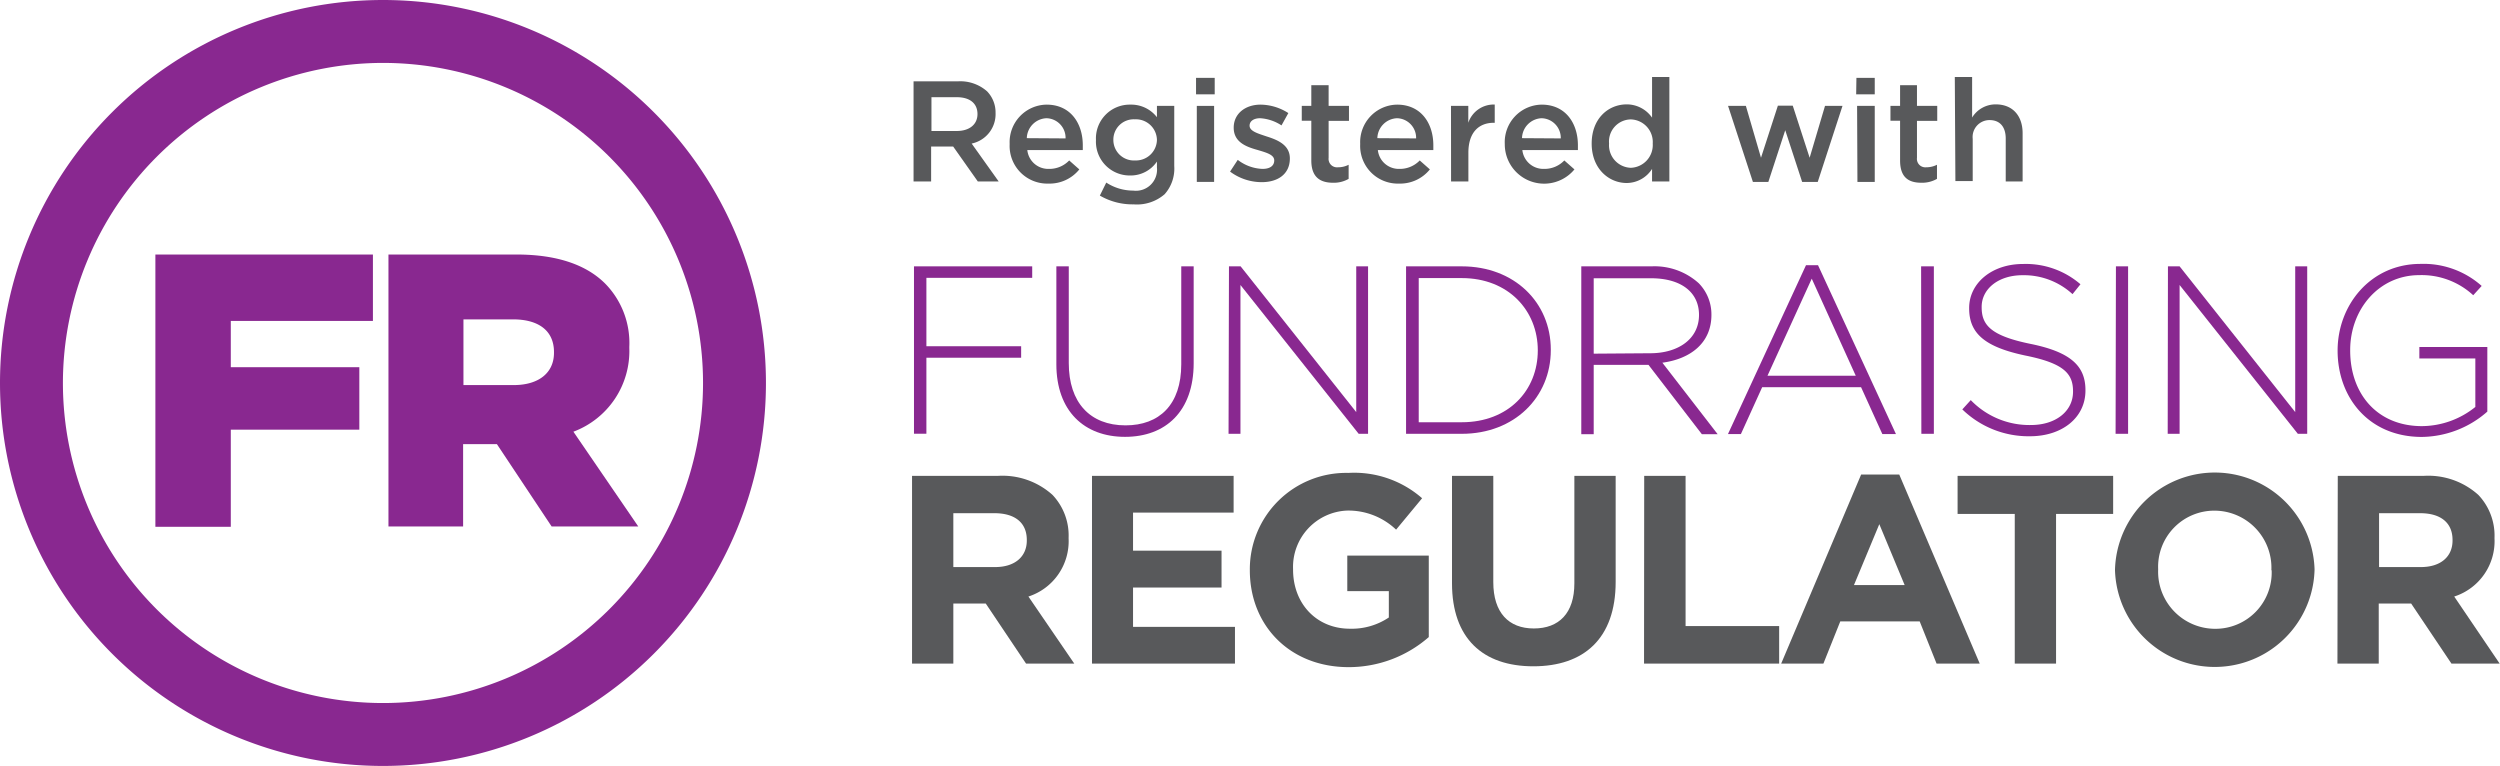 <svg xmlns="http://www.w3.org/2000/svg" viewBox="0 0 296.04 90.7"><defs><style>.cls-1{fill:#892890;}.cls-2{fill:#58595b;}</style></defs><title>Asset 2</title><g id="Layer_2" data-name="Layer 2"><g id="Layer_1-2" data-name="Layer 1"><path class="cls-1" d="M45.35,7.45a37.9,37.9,0,1,1-37.9,37.9,37.94,37.94,0,0,1,37.9-37.9m0-7.45A45.35,45.35,0,1,0,90.7,45.35,45.35,45.35,0,0,0,45.35,0Z"/><path class="cls-1" d="M18.4,30.14H44.16V38H27.33v5.48H42.55v7.4H27.33v11.5H18.4Z"/><path class="cls-1" d="M46,30.14H61.18c4.93,0,8.33,1.29,10.49,3.45a10.05,10.05,0,0,1,2.85,7.5v.09a10.2,10.2,0,0,1-6.62,9.94l7.68,11.22H65.32l-6.48-9.75h-4v9.75H46ZM60.82,45.6c3,0,4.78-1.47,4.78-3.82v-.09c0-2.58-1.89-3.87-4.83-3.87H54.88V45.6Z"/><path class="cls-1" d="M108.23,31.54h14V32.9H109.7V41h11.22v1.36H109.7v9h-1.47Z"/><path class="cls-1" d="M125.09,43.13V31.54h1.47V43c0,4.67,2.52,7.37,6.72,7.37,4,0,6.6-2.44,6.6-7.23V31.54h1.47V43c0,5.7-3.31,8.73-8.13,8.73S125.09,48.68,125.09,43.13Z"/><path class="cls-1" d="M145.53,31.54h1.38L160.6,48.8V31.54H162V51.37h-1.11l-14-17.62V51.37h-1.41Z"/><path class="cls-1" d="M166.5,31.54h6.6c6.23,0,10.54,4.28,10.54,9.86v.06c0,5.58-4.31,9.91-10.54,9.91h-6.6ZM173.1,50c5.53,0,9-3.77,9-8.51v0c0-4.71-3.48-8.56-9-8.56H168V50Z"/><path class="cls-1" d="M187.25,31.54h8.33a7.8,7.8,0,0,1,5.58,2,5.27,5.27,0,0,1,1.5,3.69v.06c0,3.31-2.46,5.21-5.81,5.66l6.55,8.47h-1.87l-6.32-8.21h-6.49v8.21h-1.47Zm8.16,10.29c3.31,0,5.78-1.68,5.78-4.54v0c0-2.67-2.1-4.34-5.7-4.34h-6.77v8.93Z"/><path class="cls-1" d="M213.86,31.4h1.42l9.23,20H222.9l-2.52-5.55H208.67l-2.52,5.55h-1.53Zm5.89,13.09L214.54,33,209.3,44.49Z"/><path class="cls-1" d="M227.49,31.54H229V51.37h-1.48Z"/><path class="cls-1" d="M232.37,48.48l1-1.1a9.65,9.65,0,0,0,7.11,2.95c3,0,5-1.67,5-3.94v-.06c0-2.1-1.11-3.31-5.61-4.22-4.76-1-6.69-2.58-6.69-5.58v-.06c0-2.95,2.69-5.21,6.38-5.21a9.9,9.9,0,0,1,6.8,2.4l-.94,1.17a8.51,8.51,0,0,0-5.92-2.24c-2.92,0-4.84,1.67-4.84,3.74v.06c0,2.09,1.07,3.37,5.78,4.33s6.51,2.58,6.51,5.47v.06c0,3.2-2.75,5.41-6.57,5.41A11.26,11.26,0,0,1,232.37,48.48Z"/><path class="cls-1" d="M250.56,31.54H252V51.37h-1.48Z"/><path class="cls-1" d="M256.72,31.54h1.38L271.79,48.8V31.54h1.42V51.37H272.1l-14-17.62V51.37h-1.41Z"/><path class="cls-1" d="M276.81,41.51v0c0-5.36,3.88-10.26,9.81-10.26a10.35,10.35,0,0,1,7.25,2.61l-1,1.1a9,9,0,0,0-6.38-2.38c-4.82,0-8.19,4.08-8.19,8.87v.06c0,5.13,3.2,8.95,8.5,8.95a10.17,10.17,0,0,0,6.32-2.27V42.45h-6.63V41.09h8.05v7.65a11.92,11.92,0,0,1-7.79,3C280.52,51.72,276.81,47.1,276.81,41.51Z"/><path class="cls-2" d="M108,56.35h10.16a8.86,8.86,0,0,1,6.48,2.26,7,7,0,0,1,1.9,5.08v.06a6.89,6.89,0,0,1-4.76,6.89l5.43,7.94h-5.71l-4.77-7.11h-3.84v7.11H108Zm9.84,10.8c2.38,0,3.75-1.27,3.75-3.14v-.07c0-2.09-1.46-3.17-3.84-3.17h-4.86v6.38Z"/><path class="cls-2" d="M129.31,56.35h16.77V60.7H134.17v4.51h10.48v4.36H134.17v4.66h12.07v4.35H129.31Z"/><path class="cls-2" d="M148,67.53v-.06A11.41,11.41,0,0,1,159.66,56,12.21,12.21,0,0,1,168.4,59l-3.08,3.72a8.19,8.19,0,0,0-5.81-2.26,6.68,6.68,0,0,0-6.39,6.92v.07c0,4.06,2.8,7,6.73,7a7.88,7.88,0,0,0,4.61-1.33V70h-4.92V65.79h9.65v9.65A14.4,14.4,0,0,1,159.7,79C152.77,79,148,74.11,148,67.53Z"/><path class="cls-2" d="M171.94,69.06V56.35h4.89V68.93c0,3.62,1.82,5.49,4.8,5.49s4.8-1.81,4.8-5.33V56.35h4.89V68.9c0,6.73-3.78,10-9.75,10S171.94,75.6,171.94,69.06Z"/><path class="cls-2" d="M194.7,56.35h4.9V74.14h11.08v4.44h-16Z"/><path class="cls-2" d="M220.39,56.19h4.51l9.53,22.39h-5.11l-2-5h-9.4l-2,5h-5Zm5.15,13.09-3-7.21-3,7.21Z"/><path class="cls-2" d="M238.58,60.86h-6.77V56.35h18.42v4.51h-6.76V78.58h-4.89Z"/><path class="cls-2" d="M250.45,67.53v-.06a11.82,11.82,0,0,1,23.63-.07v.07a11.82,11.82,0,0,1-23.63.06Zm18.52,0v-.06a6.76,6.76,0,0,0-6.74-7,6.65,6.65,0,0,0-6.67,6.92v.07a6.76,6.76,0,0,0,6.73,7A6.66,6.66,0,0,0,269,67.53Z"/><path class="cls-2" d="M276.83,56.35H287a8.86,8.86,0,0,1,6.48,2.26,7,7,0,0,1,1.91,5.08v.06a6.89,6.89,0,0,1-4.77,6.89L296,78.58h-5.71l-4.77-7.11h-3.84v7.11h-4.89Zm9.84,10.8c2.39,0,3.75-1.27,3.75-3.14v-.07c0-2.09-1.46-3.17-3.84-3.17h-4.86v6.38Z"/><path class="cls-2" d="M108.18,9.63h5.28a4.79,4.79,0,0,1,3.43,1.19,3.59,3.59,0,0,1,1,2.55v0A3.56,3.56,0,0,1,115.06,17l3.2,4.49h-2.47l-2.92-4.14h-2.61v4.14h-2.08Zm5.13,5.88c1.49,0,2.44-.78,2.44-2v0c0-1.27-.91-2-2.45-2h-3v4Z"/><path class="cls-2" d="M119.56,17.05v0a4.44,4.44,0,0,1,4.37-4.66c2.85,0,4.29,2.23,4.29,4.81,0,.18,0,.37,0,.57h-6.57A2.49,2.49,0,0,0,124.19,20,3.25,3.25,0,0,0,126.61,19l1.2,1.06a4.53,4.53,0,0,1-3.66,1.68A4.46,4.46,0,0,1,119.56,17.05Zm6.62-.66A2.32,2.32,0,0,0,123.91,14a2.43,2.43,0,0,0-2.32,2.36Z"/><path class="cls-2" d="M130.24,23.16l.76-1.54a5.83,5.83,0,0,0,3.19.95A2.5,2.5,0,0,0,137,19.83v-.7a3.75,3.75,0,0,1-3.15,1.65,4,4,0,0,1-4.07-4.19v0a4,4,0,0,1,4.07-4.2A3.85,3.85,0,0,1,137,13.88V12.54h2.05v7.12A4.56,4.56,0,0,1,137.91,23a5,5,0,0,1-3.67,1.2A7.67,7.67,0,0,1,130.24,23.16ZM137,16.58v0a2.49,2.49,0,0,0-2.62-2.45,2.41,2.41,0,0,0-2.54,2.45v0A2.43,2.43,0,0,0,134.41,19,2.49,2.49,0,0,0,137,16.58Z"/><path class="cls-2" d="M141.63,9.22h2.21v1.95h-2.21Zm.09,3.32h2.05v9h-2.05Z"/><path class="cls-2" d="M145.66,20.32l.91-1.39A5.08,5.08,0,0,0,149.5,20c.89,0,1.39-.37,1.39-1v0c0-.69-.94-.93-2-1.25-1.33-.37-2.8-.92-2.8-2.63v0c0-1.69,1.41-2.73,3.18-2.73a6.19,6.19,0,0,1,3.29,1l-.81,1.46a5.17,5.17,0,0,0-2.53-.85c-.79,0-1.25.37-1.25.88v0c0,.66,1,.93,2,1.27,1.3.41,2.77,1,2.77,2.61v0c0,1.88-1.45,2.81-3.32,2.81A6.28,6.28,0,0,1,145.66,20.32Z"/><path class="cls-2" d="M155.28,19v-4.7h-1.13V12.54h1.13V10.09h2.05v2.45h2.41v1.77h-2.41v4.38a1,1,0,0,0,1.1,1.12,2.76,2.76,0,0,0,1.27-.3v1.67a3.5,3.5,0,0,1-1.84.46C156.35,21.64,155.28,21,155.28,19Z"/><path class="cls-2" d="M161.07,17.05v0a4.44,4.44,0,0,1,4.37-4.66c2.85,0,4.29,2.23,4.29,4.81,0,.18,0,.37,0,.57h-6.57A2.49,2.49,0,0,0,165.69,20,3.27,3.27,0,0,0,168.12,19l1.2,1.06a4.53,4.53,0,0,1-3.66,1.68A4.46,4.46,0,0,1,161.07,17.05Zm6.62-.66A2.32,2.32,0,0,0,165.42,14a2.43,2.43,0,0,0-2.32,2.36Z"/><path class="cls-2" d="M171.82,12.54h2.05v2A3.17,3.17,0,0,1,177,12.38v2.16h-.12c-1.79,0-3,1.17-3,3.54v3.41h-2.05Z"/><path class="cls-2" d="M178.19,17.05v0a4.44,4.44,0,0,1,4.37-4.66c2.85,0,4.29,2.23,4.29,4.81,0,.18,0,.37,0,.57h-6.58A2.5,2.5,0,0,0,182.82,20,3.25,3.25,0,0,0,185.24,19l1.2,1.06a4.66,4.66,0,0,1-8.25-3Zm6.63-.66A2.33,2.33,0,0,0,182.55,14a2.42,2.42,0,0,0-2.32,2.36Z"/><path class="cls-2" d="M188.48,17v0c0-3,2-4.64,4.15-4.64a3.65,3.65,0,0,1,3,1.57V9.12h2.05V21.49h-2.05V20a3.57,3.57,0,0,1-3,1.67C190.53,21.67,188.48,20,188.48,17Zm7.23,0v0a2.68,2.68,0,0,0-2.59-2.86A2.62,2.62,0,0,0,190.54,17v0a2.67,2.67,0,0,0,2.58,2.87A2.7,2.7,0,0,0,195.71,17Z"/><path class="cls-2" d="M204.63,12.54h2.11l1.79,6.14,2-6.17h1.76l2,6.17,1.82-6.14h2.07l-2.93,9h-1.85l-2-6.12-2,6.12h-1.83Z"/><path class="cls-2" d="M219.83,9.22H222v1.95h-2.2Zm.08,3.32H222v9h-2.05Z"/><path class="cls-2" d="M225,19v-4.7h-1.14V12.54H225V10.09h2v2.45h2.4v1.77H227v4.38a1,1,0,0,0,1.1,1.12,2.79,2.79,0,0,0,1.27-.3v1.67a3.54,3.54,0,0,1-1.85.46C226,21.64,225,21,225,19Z"/><path class="cls-2" d="M231.48,9.12h2.05v4.8a3.26,3.26,0,0,1,2.8-1.56c2,0,3.18,1.35,3.18,3.42v5.71h-2V16.41c0-1.39-.69-2.19-1.91-2.19a2,2,0,0,0-2,2.22v5h-2.05Z"/></g></g></svg>